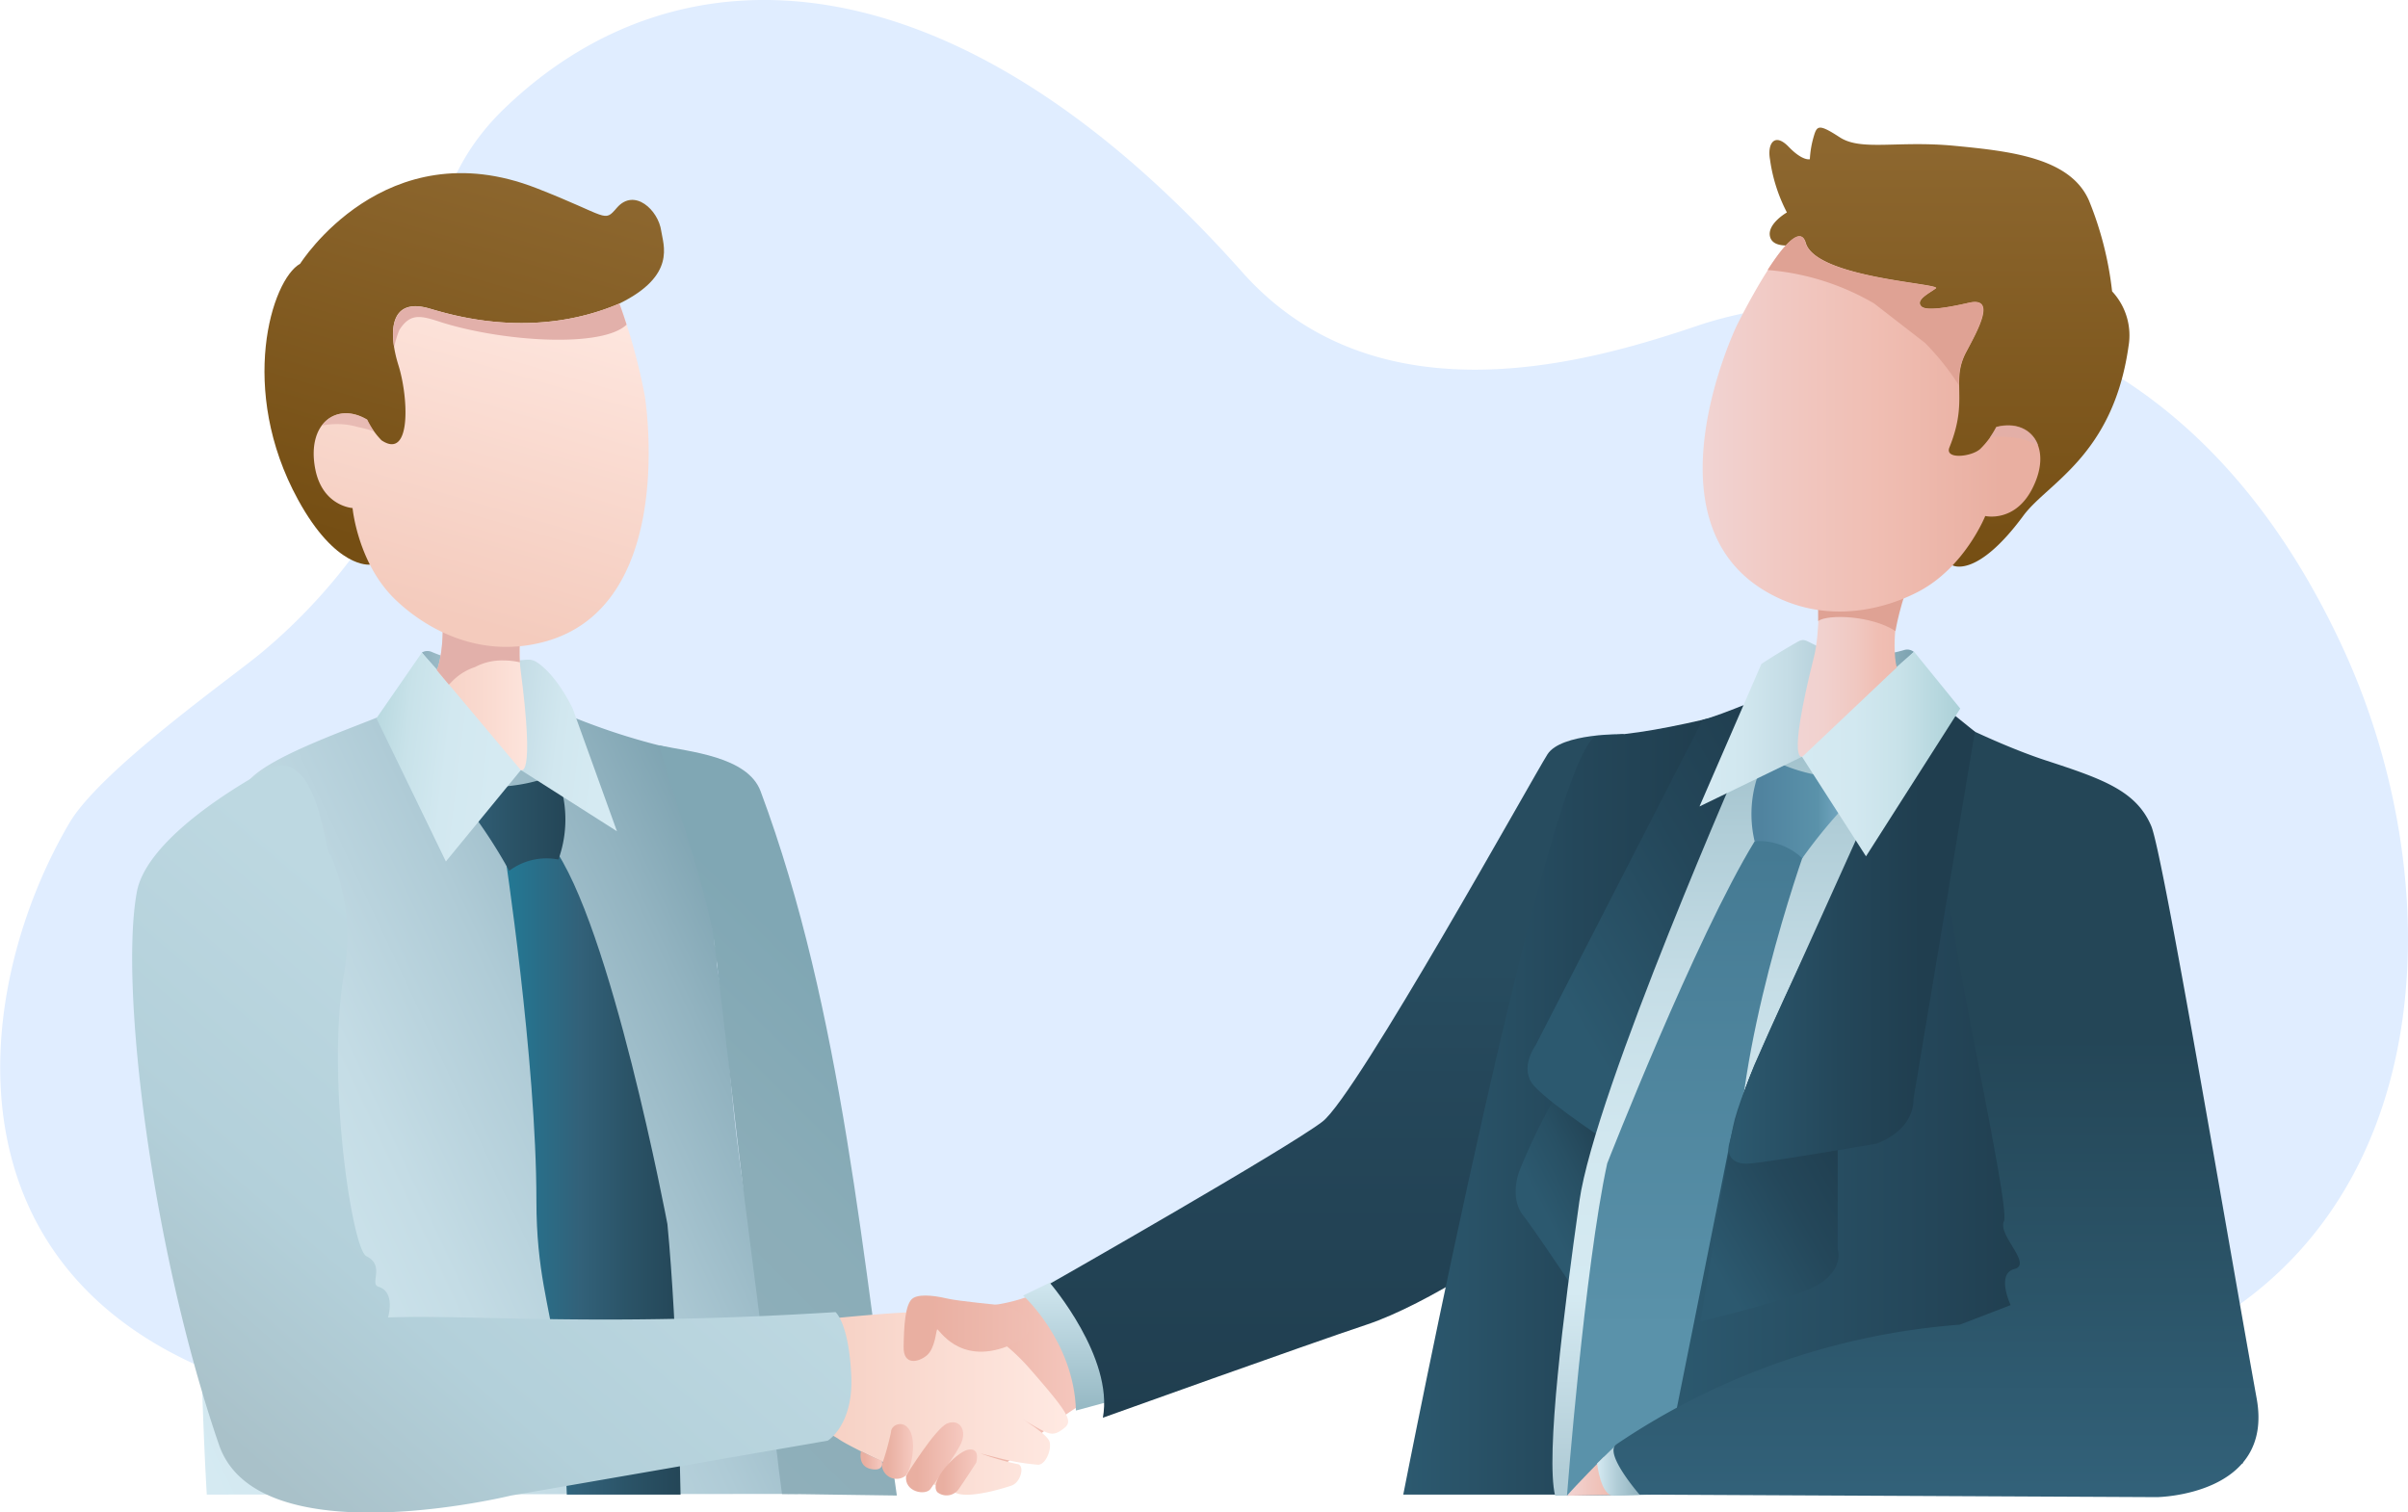 <svg xmlns="http://www.w3.org/2000/svg" xmlns:xlink="http://www.w3.org/1999/xlink" viewBox="0 0 284.34 178.6"><defs><style>.cls-1{mask:url(#mask);filter:url(#luminosity-noclip-5);}.cls-2,.cls-23,.cls-39,.cls-4,.cls-6,.cls-8{mix-blend-mode:multiply;}.cls-2{fill:url(#linear-gradient);}.cls-3{mask:url(#mask-2);filter:url(#luminosity-noclip-6);}.cls-4{fill:url(#linear-gradient-2);}.cls-5{mask:url(#mask-3);filter:url(#luminosity-noclip-7);}.cls-6{fill:url(#linear-gradient-3);}.cls-7{mask:url(#mask-4);filter:url(#luminosity-noclip-8);}.cls-8{fill:url(#linear-gradient-4);}.cls-9{isolation:isolate;}.cls-10{fill:#e0edff;}.cls-11{fill:url(#linear-gradient-5);}.cls-12{fill:url(#linear-gradient-6);}.cls-13{fill:url(#linear-gradient-7);}.cls-14{fill:url(#linear-gradient-8);}.cls-15{fill:url(#linear-gradient-9);}.cls-16{fill:url(#linear-gradient-10);}.cls-17{fill:url(#linear-gradient-11);}.cls-18{fill:url(#linear-gradient-12);}.cls-19{fill:url(#linear-gradient-13);}.cls-20{fill:url(#linear-gradient-14);}.cls-21{fill:url(#linear-gradient-15);}.cls-22{mask:url(#mask-5);}.cls-23{opacity:0.1;fill:url(#linear-gradient-16);}.cls-24{fill:url(#linear-gradient-17);}.cls-25{fill:url(#linear-gradient-18);}.cls-26{fill:url(#linear-gradient-19);}.cls-27{fill:url(#linear-gradient-20);}.cls-28{fill:url(#linear-gradient-21);}.cls-29{fill:url(#linear-gradient-22);}.cls-30{fill:url(#linear-gradient-23);}.cls-31{fill:#dfa294;}.cls-32{fill:url(#linear-gradient-24);}.cls-33{mask:url(#mask-6);}.cls-34{fill:url(#linear-gradient-25);}.cls-35{fill:url(#linear-gradient-26);}.cls-36,.cls-48{fill:#e2b0aa;}.cls-36{opacity:0.7;}.cls-37{fill:url(#linear-gradient-27);}.cls-38{mask:url(#mask-7);}.cls-39{opacity:0.25;fill:url(#linear-gradient-28);}.cls-40{fill:url(#linear-gradient-29);}.cls-41{fill:url(#linear-gradient-30);}.cls-42{fill:url(#linear-gradient-31);}.cls-43{fill:url(#linear-gradient-32);}.cls-44{fill:url(#linear-gradient-33);}.cls-45{fill:url(#linear-gradient-34);}.cls-46{fill:url(#linear-gradient-35);}.cls-47{fill:url(#linear-gradient-36);}.cls-49{fill:url(#linear-gradient-37);}.cls-50{mask:url(#mask-8);}.cls-51{fill:url(#linear-gradient-38);}.cls-52{fill:url(#linear-gradient-39);}.cls-53{fill:url(#linear-gradient-40);}.cls-54{fill:url(#linear-gradient-41);}.cls-55{fill:url(#linear-gradient-42);}.cls-56{fill:url(#linear-gradient-43);}.cls-57{fill:url(#linear-gradient-44);}.cls-58{filter:url(#luminosity-noclip-4);}.cls-59{filter:url(#luminosity-noclip-3);}.cls-60{filter:url(#luminosity-noclip-2);}.cls-61{filter:url(#luminosity-noclip);}</style><filter id="luminosity-noclip" x="176.66" y="-10898.6" width="67.25" height="32766" filterUnits="userSpaceOnUse" color-interpolation-filters="sRGB"><feFlood flood-color="#fff" result="bg"/><feBlend in="SourceGraphic" in2="bg"/></filter><mask id="mask" x="176.66" y="-10898.6" width="67.25" height="32766" maskUnits="userSpaceOnUse"><g class="cls-61"/></mask><linearGradient id="linear-gradient" x1="176.66" y1="150.8" x2="243.91" y2="150.8" gradientUnits="userSpaceOnUse"><stop offset="0"/><stop offset="0.06" stop-color="#151515"/><stop offset="0.31" stop-color="#676767"/><stop offset="0.53" stop-color="#a8a8a8"/><stop offset="0.71" stop-color="#d7d7d7"/><stop offset="0.85" stop-color="#f4f4f4"/><stop offset="0.93" stop-color="#fff"/></linearGradient><filter id="luminosity-noclip-2" x="224.48" y="-10898.6" width="19.43" height="32766" filterUnits="userSpaceOnUse" color-interpolation-filters="sRGB"><feFlood flood-color="#fff" result="bg"/><feBlend in="SourceGraphic" in2="bg"/></filter><mask id="mask-2" x="224.48" y="-10898.6" width="19.43" height="32766" maskUnits="userSpaceOnUse"><g class="cls-60"/></mask><linearGradient id="linear-gradient-2" x1="243.91" y1="53.68" x2="224.48" y2="53.68" gradientUnits="userSpaceOnUse"><stop offset="0"/><stop offset="0.07" stop-color="#2b2b2b"/><stop offset="0.19" stop-color="#767676"/><stop offset="0.31" stop-color="#b1b1b1"/><stop offset="0.4" stop-color="#dbdbdb"/><stop offset="0.48" stop-color="#f5f5f5"/><stop offset="0.52" stop-color="#fff"/></linearGradient><filter id="luminosity-noclip-3" x="40.64" y="-10898.6" width="37.44" height="32766" filterUnits="userSpaceOnUse" color-interpolation-filters="sRGB"><feFlood flood-color="#fff" result="bg"/><feBlend in="SourceGraphic" in2="bg"/></filter><mask id="mask-3" x="40.64" y="-10898.6" width="37.44" height="32766" maskUnits="userSpaceOnUse"><g class="cls-59"/></mask><linearGradient id="linear-gradient-3" x1="59.36" y1="107.17" x2="59.36" y2="80.94" gradientUnits="userSpaceOnUse"><stop offset="0"/><stop offset="0.04" stop-color="#212121"/><stop offset="0.1" stop-color="#555"/><stop offset="0.17" stop-color="#828282"/><stop offset="0.24" stop-color="#a9a9a9"/><stop offset="0.32" stop-color="#c8c8c8"/><stop offset="0.39" stop-color="#e0e0e0"/><stop offset="0.47" stop-color="#f2f2f2"/><stop offset="0.56" stop-color="#fcfcfc"/><stop offset="0.66" stop-color="#fff"/></linearGradient><filter id="luminosity-noclip-4" x="34.49" y="-10898.6" width="16.33" height="32766" filterUnits="userSpaceOnUse" color-interpolation-filters="sRGB"><feFlood flood-color="#fff" result="bg"/><feBlend in="SourceGraphic" in2="bg"/></filter><mask id="mask-4" x="34.49" y="-10898.6" width="16.33" height="32766" maskUnits="userSpaceOnUse"><g class="cls-58"/></mask><linearGradient id="linear-gradient-4" x1="-696.51" y1="-38.97" x2="-715.82" y2="-38.97" gradientTransform="matrix(-0.96, -0.28, -0.28, 0.96, -644.39, -109.27)" xlink:href="#linear-gradient-2"/><linearGradient id="linear-gradient-5" x1="108.4" y1="163.48" x2="128.72" y2="163.48" gradientUnits="userSpaceOnUse"><stop offset="0.19" stop-color="#e9afa1"/><stop offset="1" stop-color="#f6c9c0"/></linearGradient><linearGradient id="linear-gradient-6" x1="127.04" y1="150.49" x2="127.04" y2="166.62" gradientUnits="userSpaceOnUse"><stop offset="0" stop-color="#d5eaf2"/><stop offset="0.21" stop-color="#c7dfe8"/><stop offset="1" stop-color="#95b8c3"/></linearGradient><linearGradient id="linear-gradient-7" x1="157.89" y1="86.7" x2="157.89" y2="167.43" gradientUnits="userSpaceOnUse"><stop offset="0.34" stop-color="#274c5f"/><stop offset="0.51" stop-color="#25475a"/><stop offset="1" stop-color="#203e4f"/></linearGradient><linearGradient id="linear-gradient-8" x1="165.74" y1="129.41" x2="211.26" y2="129.41" gradientUnits="userSpaceOnUse"><stop offset="0.01" stop-color="#2c596f"/><stop offset="0.45" stop-color="#24475a"/><stop offset="0.78" stop-color="#203e4f"/></linearGradient><linearGradient id="linear-gradient-9" x1="25.86" y1="183.71" x2="38.29" y2="176.53" gradientTransform="translate(163.34 -42.08) rotate(3.06)" gradientUnits="userSpaceOnUse"><stop offset="0.17" stop-color="#2c596f"/><stop offset="0.53" stop-color="#285064"/><stop offset="1" stop-color="#203e4f"/></linearGradient><linearGradient id="linear-gradient-10" x1="176.93" y1="121.07" x2="218.96" y2="96.8" gradientUnits="userSpaceOnUse"><stop offset="0.17" stop-color="#2c596f"/><stop offset="0.6" stop-color="#24475a"/><stop offset="0.93" stop-color="#203e4f"/></linearGradient><linearGradient id="linear-gradient-11" x1="208.26" y1="176.64" x2="208.26" y2="80.64" gradientUnits="userSpaceOnUse"><stop offset="0.03" stop-color="#b2cdd7"/><stop offset="0.25" stop-color="#d5eaf2"/><stop offset="0.44" stop-color="#d1e7ef"/><stop offset="0.63" stop-color="#c5dde6"/><stop offset="0.82" stop-color="#b0cdd7"/><stop offset="1" stop-color="#95b8c3"/></linearGradient><linearGradient id="linear-gradient-12" x1="199.33" y1="98.15" x2="199.33" y2="176.64" gradientUnits="userSpaceOnUse"><stop offset="0" stop-color="#447992"/><stop offset="0.75" stop-color="#5a92aa"/></linearGradient><linearGradient id="linear-gradient-13" x1="206.82" y1="95.37" x2="219.41" y2="95.37" gradientUnits="userSpaceOnUse"><stop offset="0.09" stop-color="#50839f"/><stop offset="0.62" stop-color="#5a92aa"/><stop offset="0.76" stop-color="#6ba0b9"/><stop offset="0.92" stop-color="#7aacc7"/></linearGradient><linearGradient id="linear-gradient-14" x1="196.84" y1="128.26" x2="264.85" y2="128.26" gradientUnits="userSpaceOnUse"><stop offset="0.01" stop-color="#2c596f"/><stop offset="0.46" stop-color="#244659"/><stop offset="0.63" stop-color="#203e4f"/></linearGradient><linearGradient id="linear-gradient-15" x1="195.77" y1="147.45" x2="219.63" y2="133.67" xlink:href="#linear-gradient-10"/><filter id="luminosity-noclip-5" x="176.66" y="125.09" width="67.25" height="51.42" filterUnits="userSpaceOnUse" color-interpolation-filters="sRGB"><feFlood flood-color="#fff" result="bg"/><feBlend in="SourceGraphic" in2="bg"/></filter><mask id="mask-5" x="176.66" y="125.09" width="67.25" height="51.42" maskUnits="userSpaceOnUse"><g class="cls-1"><path class="cls-2" d="M243.91,163.56s0-22.53-3.25-30.88-6.46-7.57-6.46-7.57-9.52,25.56-20,30.13-32.5,11.74-37.5,21.27h36.45S244,169.55,243.91,163.56Z"/></g></mask><linearGradient id="linear-gradient-16" x1="176.66" y1="150.8" x2="243.91" y2="150.8" gradientUnits="userSpaceOnUse"><stop offset="0" stop-color="#2c596f"/><stop offset="0.53" stop-color="#24475a"/><stop offset="0.93" stop-color="#203e4f"/></linearGradient><linearGradient id="linear-gradient-17" x1="192.72" y1="174.34" x2="185.03" y2="174.34" gradientUnits="userSpaceOnUse"><stop offset="0" stop-color="#e9afa1"/><stop offset="0.39" stop-color="#f0beb3"/><stop offset="1" stop-color="#f1d4d3"/></linearGradient><linearGradient id="linear-gradient-18" x1="188.59" y1="173.61" x2="196.84" y2="173.61" gradientUnits="userSpaceOnUse"><stop offset="0" stop-color="#d5eaf2"/><stop offset="0.28" stop-color="#b1cdd7"/><stop offset="0.57" stop-color="#94b5c1"/><stop offset="0.82" stop-color="#81a6b4"/><stop offset="1" stop-color="#7ba1af"/></linearGradient><linearGradient id="linear-gradient-19" x1="228.66" y1="176.81" x2="228.66" y2="81.52" gradientUnits="userSpaceOnUse"><stop offset="0.01" stop-color="#326179"/><stop offset="0.26" stop-color="#2b5468"/><stop offset="0.57" stop-color="#244657"/></linearGradient><linearGradient id="linear-gradient-20" x1="204.17" y1="109.47" x2="233.2" y2="109.47" xlink:href="#linear-gradient-8"/><linearGradient id="linear-gradient-21" x1="200.68" y1="85.39" x2="226.01" y2="85.39" gradientUnits="userSpaceOnUse"><stop offset="0" stop-color="#d5eaf2"/><stop offset="0.2" stop-color="#d1e7ef"/><stop offset="0.42" stop-color="#c4dce5"/><stop offset="0.64" stop-color="#afcbd6"/><stop offset="0.86" stop-color="#92b3c0"/><stop offset="1" stop-color="#7ba1af"/></linearGradient><linearGradient id="linear-gradient-22" x1="212.48" y1="89.04" x2="231.47" y2="89.04" gradientUnits="userSpaceOnUse"><stop offset="0" stop-color="#d5eaf2"/><stop offset="0.34" stop-color="#d2e8f0"/><stop offset="0.62" stop-color="#c8e2e9"/><stop offset="0.87" stop-color="#b6d7de"/><stop offset="1" stop-color="#abd0d7"/></linearGradient><linearGradient id="linear-gradient-23" x1="68.03" y1="158.8" x2="43.95" y2="160.66" gradientTransform="matrix(1, 0.08, -0.08, 1, 180.84, -93.18)" gradientUnits="userSpaceOnUse"><stop offset="0.09" stop-color="#e9afa1"/><stop offset="0.59" stop-color="#f0beb3"/><stop offset="0.7" stop-color="#f0c8c1"/><stop offset="0.86" stop-color="#f1d1ce"/><stop offset="1" stop-color="#f1d4d3"/></linearGradient><linearGradient id="linear-gradient-24" x1="230.17" y1="15.05" x2="230.17" y2="66.91" gradientUnits="userSpaceOnUse"><stop offset="0" stop-color="#8e6830"/><stop offset="1" stop-color="#754e13"/></linearGradient><filter id="luminosity-noclip-6" x="224.48" y="40.58" width="19.43" height="26.19" filterUnits="userSpaceOnUse" color-interpolation-filters="sRGB"><feFlood flood-color="#fff" result="bg"/><feBlend in="SourceGraphic" in2="bg"/></filter><mask id="mask-6" x="224.48" y="40.58" width="19.43" height="26.19" maskUnits="userSpaceOnUse"><g class="cls-3"><path class="cls-4" d="M233.85,53s5.66-9.15,6.81-12-1,10.6,3.13,13.38c0,0,1,1.78-2.86,3.37s-7.05,12.5-14.39,7.93S233.85,53,233.85,53Z"/></g></mask><linearGradient id="linear-gradient-25" x1="243.91" y1="53.68" x2="224.48" y2="53.68" gradientUnits="userSpaceOnUse"><stop offset="0" stop-color="#8e6830"/><stop offset="0.07" stop-color="#876129"/><stop offset="0.35" stop-color="#6d4a11"/><stop offset="0.52" stop-color="#634108"/></linearGradient><linearGradient id="linear-gradient-26" x1="240.93" y1="50.06" x2="201.06" y2="50.06" gradientUnits="userSpaceOnUse"><stop offset="0.12" stop-color="#e9afa1"/><stop offset="0.49" stop-color="#f0beb3"/><stop offset="0.78" stop-color="#f1c9c3"/><stop offset="1" stop-color="#f1d4d3"/></linearGradient><linearGradient id="linear-gradient-27" x1="14.75" y1="155.78" x2="94.91" y2="118.4" xlink:href="#linear-gradient-21"/><filter id="luminosity-noclip-7" x="40.64" y="80.94" width="37.44" height="26.22" filterUnits="userSpaceOnUse" color-interpolation-filters="sRGB"><feFlood flood-color="#fff" result="bg"/><feBlend in="SourceGraphic" in2="bg"/></filter><mask id="mask-7" x="40.64" y="80.94" width="37.44" height="26.22" maskUnits="userSpaceOnUse"><g class="cls-5"><path class="cls-6" d="M66.74,106.6C80.79,104.29,77.84,88.45,77.8,88a74.92,74.92,0,0,1-12.51-4.34c-5.48-4.83-13.68-2.23-18.31-.07a64.53,64.53,0,0,1-6.34,2.82C40.84,98.17,46.6,109.91,66.74,106.6Z"/></g></mask><linearGradient id="linear-gradient-28" x1="59.36" y1="107.17" x2="59.36" y2="80.94" gradientUnits="userSpaceOnUse"><stop offset="0" stop-color="#d5eaf2"/><stop offset="0.01" stop-color="#d1e7ef"/><stop offset="0.13" stop-color="#b2ced8"/><stop offset="0.24" stop-color="#9abac6"/><stop offset="0.37" stop-color="#88acb9"/><stop offset="0.5" stop-color="#7ea4b1"/><stop offset="0.66" stop-color="#7ba1af"/></linearGradient><linearGradient id="linear-gradient-29" x1="70.03" y1="154.13" x2="110.57" y2="113.59" gradientUnits="userSpaceOnUse"><stop offset="0" stop-color="#8fafba"/><stop offset="0.42" stop-color="#8badb8"/><stop offset="0.82" stop-color="#80a7b4"/></linearGradient><linearGradient id="linear-gradient-30" x1="91.09" y1="165.73" x2="126.17" y2="165.73" gradientUnits="userSpaceOnUse"><stop offset="0" stop-color="#f4cbbd"/><stop offset="1" stop-color="#ffe9e2"/></linearGradient><linearGradient id="linear-gradient-31" x1="59.55" y1="137.95" x2="80.36" y2="137.95" gradientUnits="userSpaceOnUse"><stop offset="0.02" stop-color="#237894"/><stop offset="0.43" stop-color="#326179"/><stop offset="0.69" stop-color="#2b5468"/><stop offset="1" stop-color="#244657"/></linearGradient><linearGradient id="linear-gradient-32" x1="54.52" y1="97.13" x2="66.74" y2="97.13" gradientUnits="userSpaceOnUse"><stop offset="0.01" stop-color="#326179"/><stop offset="0.45" stop-color="#2b5468"/><stop offset="1" stop-color="#244657"/></linearGradient><linearGradient id="linear-gradient-33" x1="-1363.47" y1="159.93" x2="-1407.47" y2="108.78" gradientTransform="matrix(-1, 0, 0, 1, -1336.89, 10.01)" gradientUnits="userSpaceOnUse"><stop offset="0" stop-color="#a9c1c9"/><stop offset="0.37" stop-color="#b3d0da"/><stop offset="0.86" stop-color="#bdd8e1"/></linearGradient><linearGradient id="linear-gradient-34" x1="-1076.66" y1="27.48" x2="-1051.33" y2="27.48" gradientTransform="matrix(-0.99, -0.12, -0.12, 0.99, -992.31, -63.33)" xlink:href="#linear-gradient-21"/><linearGradient id="linear-gradient-35" x1="-1064.86" y1="30.76" x2="-1046.9" y2="30.76" gradientTransform="matrix(-0.99, -0.12, -0.12, 0.99, -992.31, -63.33)" xlink:href="#linear-gradient-22"/><linearGradient id="linear-gradient-36" x1="-1212" y1="201.03" x2="-1233.58" y2="200.18" gradientTransform="matrix(-1, -0.04, -0.04, 1, -1160.93, -177.31)" gradientUnits="userSpaceOnUse"><stop offset="0" stop-color="#f4cbbd"/><stop offset="0.32" stop-color="#f6cfc2"/><stop offset="0.69" stop-color="#fadbd1"/><stop offset="1" stop-color="#ffe9e2"/></linearGradient><linearGradient id="linear-gradient-37" x1="-711.5" y1="-76.14" x2="-711.5" y2="-25.79" gradientTransform="matrix(-0.96, -0.28, -0.28, 0.96, -644.39, -109.27)" xlink:href="#linear-gradient-24"/><filter id="luminosity-noclip-8" x="34.49" y="38.64" width="16.33" height="28.46" filterUnits="userSpaceOnUse" color-interpolation-filters="sRGB"><feFlood flood-color="#fff" result="bg"/><feBlend in="SourceGraphic" in2="bg"/></filter><mask id="mask-8" x="34.49" y="38.64" width="16.33" height="28.46" maskUnits="userSpaceOnUse"><g class="cls-7"><path class="cls-8" d="M44.4,52.57s-3.76-9.67-3.12-13.48c.51-3.06-2,10.46-6.79,11.94,0,0,.25,2.18.57,6.35.13,1.63,4.45,11.68,12.78,9.38S44.4,52.57,44.4,52.57Z"/></g></mask><linearGradient id="linear-gradient-38" x1="-696.51" y1="-38.97" x2="-715.82" y2="-38.97" gradientTransform="matrix(-0.96, -0.28, -0.28, 0.96, -644.39, -109.27)" xlink:href="#linear-gradient-25"/><linearGradient id="linear-gradient-39" x1="-719.31" y1="-20.52" x2="-719.31" y2="-63.88" gradientTransform="matrix(-0.96, -0.28, -0.28, 0.96, -644.39, -109.27)" xlink:href="#linear-gradient-30"/><linearGradient id="linear-gradient-40" x1="104.13" y1="171.47" x2="107.82" y2="171.47" xlink:href="#linear-gradient-5"/><linearGradient id="linear-gradient-41" x1="106.99" y1="172.11" x2="113.73" y2="172.11" xlink:href="#linear-gradient-5"/><linearGradient id="linear-gradient-42" x1="110.48" y1="173.9" x2="115.37" y2="173.9" xlink:href="#linear-gradient-5"/><linearGradient id="linear-gradient-43" x1="101.62" y1="172.46" x2="104.17" y2="172.46" xlink:href="#linear-gradient-5"/><linearGradient id="linear-gradient-44" x1="106.69" y1="156.86" x2="121.57" y2="156.86" gradientUnits="userSpaceOnUse"><stop offset="0.19" stop-color="#e9afa1"/><stop offset="1" stop-color="#f0beb3"/></linearGradient></defs><g class="cls-9"><g id="Capa_2" data-name="Capa 2"><g id="Layer_1" data-name="Layer 1"><path class="cls-10" d="M276.59,76.39c-22.48-48.48-64-42-75.91-38-11.62,3.91-37.61,12.18-54-6.26C112.93-5.82,80.36-7.32,59.47,12.9,49,23.06,51,35.45,49.38,48.79c-1.1,9.12-9,20.38-18.49,28.28C27.63,79.81,12,90.82,8.23,97.13-8,124.68-9.16,180.49,91.35,165a191.85,191.85,0,0,0,47.87-13.18c7.65-3.12,39.45-18.72,44.35-10.05,3.78,6.67-1.57,13.59,6.6,18.46,6.26,3.73,18.35,3,25.54,3.73C286.09,170.58,293.75,113.39,276.59,76.39Z"/><path class="cls-11" d="M122.71,152.6a20.58,20.58,0,0,1-5.4,1.53c-2,.06-7.32.74-8.71,1.46s4.92,18,4.92,18,3.1,1.63,4.2.32,8.13-7.29,10.39-8.2S125.92,151.46,122.71,152.6Z"/><path class="cls-12" d="M126,150.49,120.81,153s6,5.4,6.24,13.58l6.21-1.67S131.73,153,126,150.49Z"/><path class="cls-13" d="M191.73,86.7s-7.39-.14-9,2.38-22.5,40.23-26.56,43.37-32.14,19.13-32.14,19.13,7.5,8.74,6.2,15.85c0,0,24.17-8.67,31.17-11s18.52-9.74,20.5-12.55S191.73,86.7,191.73,86.7Z"/><path class="cls-14" d="M211.26,82.31s-15.13,4.58-22.56,4.58c-5.5,0-23,89.62-23,89.62h45.52Z"/><path class="cls-15" d="M185.12,127.07a71.24,71.24,0,0,0-5.71,11.22s-1.23,3.07.43,5.23,6,8.71,6,8.71l5-18.65Z"/><path class="cls-16" d="M201.06,85l-19.72,38.42s-2.05,2.79-.18,4.84c2.2,2.4,9.42,7.07,9.42,7.07l19.56-53.81S203.05,84.56,201.06,85Z"/><path class="cls-17" d="M206.24,88.24s-17.91,40.62-19.75,53.66-4,30-2.86,34.74l25.94-.32S227,93,233.2,87.8C233.2,87.8,217.34,71.39,206.24,88.24Z"/><path class="cls-18" d="M207.19,99.36s4.31-2.45,6.44-.37c0,0-7.87,21.36-8.36,37.59l-4.59,23.5-3.84,16.39-11.81.17s2.09-27,4.75-39.24C189.78,137.4,200.21,110.76,207.19,99.36Z"/><path class="cls-19" d="M208.56,89.37a19.91,19.91,0,0,0,8.51,2.46c4.31,0,1.33,2.78,1.33,2.78a60.1,60.1,0,0,0-5.59,6.75,7.33,7.33,0,0,0-5.62-2A14,14,0,0,1,208.56,89.37Z"/><path class="cls-20" d="M227.77,83.68s-21.42,40.65-23.14,49.42-7.79,39-7.79,39l68,.72S252.89,92.23,227.77,83.68Z"/><path class="cls-21" d="M217,129v18.55s.75,2-1.87,3.89-14.34,4.61-14.34,4.61l3.11-18.67s1.67-8.82,3.39-11.56S217,129,217,129Z"/><g class="cls-22"><path class="cls-23" d="M243.91,163.56s0-22.53-3.25-30.88-6.46-7.57-6.46-7.57-9.52,25.56-20,30.13-32.5,11.74-37.5,21.27h36.45S244,169.55,243.91,163.56Z"/></g><path class="cls-24" d="M189.4,172.05s-3.49,3.55-4.37,4.59l7.69-.13Z"/><path class="cls-25" d="M190.91,170.58l-2.32,2.25s.42,3.91,2,3.81l6.26-.17Z"/><path class="cls-26" d="M224.59,81.52c.54,1.1,10.33,6.11,17,8.29s10.65,3.56,12.43,7.74c1.37,3.19,8.75,47.12,12.45,67.61,2.08,11.48-11.78,11.65-11.78,11.65l-61.09-.3s-4.27-4.89-2.74-5.93a83.64,83.64,0,0,1,40.56-14.14l6-2.31s-1.75-3.7.44-4.26-2-4-1.23-5.65-6.17-32.13-6.63-39.75S224.59,81.52,224.59,81.52Z"/><path class="cls-27" d="M233.2,86.41l-6.07-4.89-20,44.32a66.66,66.66,0,0,0-3,9.5s-.45,2.37,2.63,2.06,14.75-2.32,14.75-2.32,4.44-1.38,4.44-5.31Z"/><path class="cls-28" d="M200.68,95.24l12.19-5.91L226,77a1.23,1.23,0,0,0-1.13-.24,15.84,15.84,0,0,1-6.75.49c-4.77-.78-4.59-2.18-5.84-1.46-2.53,1.44-4.29,2.62-4.29,2.62Z"/><polygon class="cls-29" points="212.48 88.9 226.01 76.96 231.47 83.68 220.34 101.13 212.48 88.9"/><path class="cls-30" d="M214.16,57.62s1.38,14.6.05,19.89c-3.32,13.23-1.34,11.82-1.34,11.82L224,78.79c-.15.33-2.82-12.51,11.72-24.85C241,49.46,214.2,51,214.16,57.62Z"/><path class="cls-31" d="M214.16,57.62s.58,9.65.53,15.72c1.13-.82,6.3-.67,9.13,1.19,0,0,2-13.05,11.93-20.59C241.27,49.76,214.2,51,214.16,57.62Z"/><path class="cls-32" d="M230.57,66.77s2.83,1.62,8.36-5.88c2.84-3.85,10.58-7.06,12.41-20a7.62,7.62,0,0,0-1.94-6.48,40.17,40.17,0,0,0-2.72-10.7c-2.18-5.05-9.18-5.85-15.89-6.49s-11,.65-13.54-1-2.71-1.4-3.11,0a11.53,11.53,0,0,0-.43,2.58s-.83.27-2.51-1.47S208.68,17,209,18.8a19.24,19.24,0,0,0,2,6.29s-2.32,1.32-2,2.82,2.83,1,2.83,1Z"/><g class="cls-33"><path class="cls-34" d="M233.85,53s5.66-9.15,6.81-12-1,10.6,3.13,13.38c0,0,1,1.78-2.86,3.37s-7.05,12.5-14.39,7.93S233.85,53,233.85,53Z"/></g><path class="cls-35" d="M213.23,28.68c-.95-3.27-5.56,4.59-8.16,9.79,0,0-10.93,22.74,3.28,31.28,7.19,4.32,14.51,2.06,18.22.1,5.44-2.87,7.85-8.91,7.85-8.91s3.42.8,5.49-3.11c2.58-4.89-.11-8.44-4.19-7.38A10,10,0,0,1,233.85,53c-1,.95-4.26,1.31-3.66-.16,2.33-5.73.11-7.77,2-11.29,1.39-2.61,3.59-6.55.31-5.8-2.44.56-5,1-5.6.44-.77-.75.92-1.56,1.7-2.14S214.43,32.85,213.23,28.68Z"/><path class="cls-31" d="M221.3,35.84l6,4.65a30.18,30.18,0,0,1,4,5,7.4,7.4,0,0,1,.84-3.92c1.39-2.61,3.59-6.55.31-5.8-2.44.56-5,1-5.6.44-.77-.75.92-1.56,1.7-2.14s-14.16-1.22-15.36-5.39c-.57-2-2.48.11-4.47,3.21A29.5,29.5,0,0,1,221.3,35.84Z"/><path class="cls-36" d="M236.45,51.58a9.11,9.11,0,0,1,4.21,1c-.67-1.85-2.57-2.78-4.93-2.17a10.42,10.42,0,0,1-.74,1.22A7,7,0,0,1,236.45,51.58Z"/><path class="cls-37" d="M87.18,135.79c-1-7.36-1.22-14.46-2.54-21.9-.08-.62.09-1.14,0-1.76l-.26-.52a11.54,11.54,0,0,0-.17-1.75c-.27-.53,0-1.14-.09-1.76a26,26,0,0,1-.44-4.46c0-.18-.26-.36-.26-.53-.09-2.1-.44-5.78-.53-7.89,0-.17-.26-.35-.26-.52a10.33,10.33,0,0,0-.79-3.24c-.09-.27.09-.53,0-.79s-.35-.44-.44-.7.09-.35,0-.53-.31-.45-.46-.69a77,77,0,0,1-15.65-5.07c-5.48-4.83-13.68-2.23-18.31-.07-2.13,1.42-17,5.85-18.16,9.5-8,26.23-4.4,83.4-4.4,83.4l69.8-.08A105,105,0,0,0,91.48,158C89.81,150.42,88.06,143.41,87.18,135.79Z"/><g class="cls-38"><path class="cls-39" d="M66.74,106.6C80.79,104.29,77.84,88.45,77.8,88a74.92,74.92,0,0,1-12.51-4.34c-5.48-4.83-13.68-2.23-18.31-.07a64.53,64.53,0,0,1-6.34,2.82C40.84,98.17,46.6,109.91,66.74,106.6Z"/></g><path class="cls-40" d="M89.81,93.44c-1.54-4.11-8.4-4.66-12-5.42,1.69,6,5.83,17.54,6.58,23.59,1.33,10.7,2.14,19,3.5,29.78,1.24,9.84,5.11,39.87,3.79,30.05,0-.05.66,4.95.66,5,1.89,0,10.44.15,13.56.18C101.94,149.33,99.49,119.38,89.81,93.44Z"/><path class="cls-41" d="M96,155.94s11.78-1.29,14.24-.94,6.91,1.55,11.39,6.68,5.08,6.13,4.08,6.94-1.49.84-2.36.45-3.84-2.22-3.84-2.22,4.18,2.39,4.43,3.44-.55,2.77-1.41,2.69a28,28,0,0,1-4.51-.76l-2.24-.57a34,34,0,0,0,4.32,1.25c.94.06.49,2.16-.67,2.55s-4.41,1.35-6.12,1-12.8-5.37-14.35-6.55a19.21,19.21,0,0,0-6.46-2.51C91.22,167.18,88.87,157.55,96,155.94Z"/><path class="cls-42" d="M65.17,99.8s-3.26-1.23-5.62.6c0,0,3.79,24.75,3.79,41.43,0,8.35,1.57,12.49,2.14,17.21,1.26,10.52,1.45,17.47,1.45,17.47H80.36s-.34-19.43-1.55-31.94C78.81,144.57,72.11,109,65.17,99.8Z"/><path class="cls-43" d="M65.7,91.43A19.82,19.82,0,0,1,57,92.89c-4.29-.48-1.65,2.6-1.65,2.6a60.43,60.43,0,0,1,4.78,7.35,7.32,7.32,0,0,1,5.81-1.33A14,14,0,0,0,65.7,91.43Z"/><path class="cls-44" d="M39,100.88C38.46,102,37.77,87.32,31.28,91c-7.66,4.29-14.22,9.6-15.11,14.29-2.09,11.1,1.73,42.21,9.69,65.34,4.58,13.31,34.45,6,34.45,6l37.43-6.49s3.05-1.84,2.78-7.68c-.29-6.23-1.86-7.5-1.86-7.5-28.23,1.76-42.5.26-52.84.63,0,0,.93-3-1.13-3.63-1.09-.33.82-2.49-1.43-3.61-1.71-.86-4.76-21.26-2.62-33.49A24.54,24.54,0,0,0,39,100.88Z"/><path class="cls-45" d="M72.85,98.17,61.42,90.89,49.81,77.07A1.27,1.27,0,0,1,51,77a15.85,15.85,0,0,0,6.64,1.28c4.84-.22,4.82-.76,6,.1,2.35,1.73,4,5.34,4,5.34Z"/><polygon class="cls-46" points="61.87 90.5 49.81 77.08 44.45 84.83 52.65 101.74 61.87 90.5"/><path class="cls-47" d="M63.82,59.24S60.76,73.58,61.46,79c1.77,13.52,0,11.9,0,11.9L51.57,79.12c.11.35,4.25-12.1-8.76-26C38.08,48,64.55,52.67,63.82,59.24Z"/><path class="cls-48" d="M51.57,79.13,53,80.85l.26-.25a6.68,6.68,0,0,1,2.83-1.82A6.72,6.72,0,0,1,59.5,78a8.43,8.43,0,0,1,1.89.22c-.37-5.87,2.43-19,2.43-19,.73-6.57-25.74-11.22-21-6.16C55.68,66.87,51.76,79.2,51.57,79.13Z"/><path class="cls-49" d="M43.66,66.68s-4,.51-8.47-7.67c-7.12-13-3.12-26,.25-27.86,0,0,10-15.92,27.9-8.93,8.6,3.36,7.93,4.14,9.51,2.31,2.06-2.37,4.89.28,5.23,2.75.23,1.63,1.83,5.25-4.94,8.57L72,39.46Z"/><g class="cls-50"><path class="cls-51" d="M44.4,52.57s-3.76-9.67-3.12-13.48c.51-3.06-2,10.46-6.79,11.94,0,0,.25,2.18.57,6.35.13,1.63,4.45,11.68,12.78,9.38S44.4,52.57,44.4,52.57Z"/></g><path class="cls-52" d="M73.14,35.85a69.3,69.3,0,0,1,3,10.9s4.06,24.9-12,29.08c-8.12,2.11-14.5-2.14-17.51-5.07-4.4-4.28-5-10.76-5-10.76s-3.51-.2-4.39-4.54c-1.09-5.42,2.49-8.06,6.11-5.9A9,9,0,0,0,45.05,52c3.54,2.38,3.19-5.06,2-8.86-1.25-4-1-8,3.54-6.74C53,37.09,62.76,40.27,73.14,35.85Z"/><path class="cls-36" d="M42.32,50.45A9,9,0,0,0,38,50.26c1.17-1.59,3.26-1.95,5.36-.7,0,0,.43.83.8,1.39A12.21,12.21,0,0,0,42.32,50.45Z"/><path class="cls-48" d="M52.23,38.1c7.32,2.27,18.88,3,21.76.24-.49-1.54-.85-2.49-.85-2.49-10.38,4.42-20.14,1.24-22.55.56-3.68-1-4.54,1.44-4.05,4.57a12.19,12.19,0,0,1,.61-2C48.47,36.9,49.71,37.27,52.23,38.1Z"/><path class="cls-53" d="M104.13,173a31.75,31.75,0,0,0,1.09-3.9c0-.85,1.57-1.55,2.29,0s0,4.64-.57,5.18A1.74,1.74,0,0,1,104.13,173Z"/><path class="cls-54" d="M107,174.27s3.47-5.63,4.87-6.17,2.22.68,1.71,2.12-3.14,4.72-3.68,5.59S106.72,176.23,107,174.27Z"/><path class="cls-55" d="M110.69,176.23a1.75,1.75,0,0,0,2.51-.36c1-1.45,2.07-3.12,2.07-3.12s.54-1.77-.89-1.55S109.61,175,110.69,176.23Z"/><path class="cls-56" d="M101.67,171.38s-.48,1.89,1.35,2.14c1.47.2,1.11-1,1.11-1A26.39,26.39,0,0,1,101.67,171.38Z"/><path class="cls-57" d="M118,154.13s-4.87-.49-5.93-.73-3.23-.7-4.23-.11-1.1,3.52-1.14,5.77,1.78,1.83,2.75,1,1.07-2.86,1.21-3.06,2.47,4.24,8.29,2S119.29,154,118,154.13Z"/></g></g></g></svg>